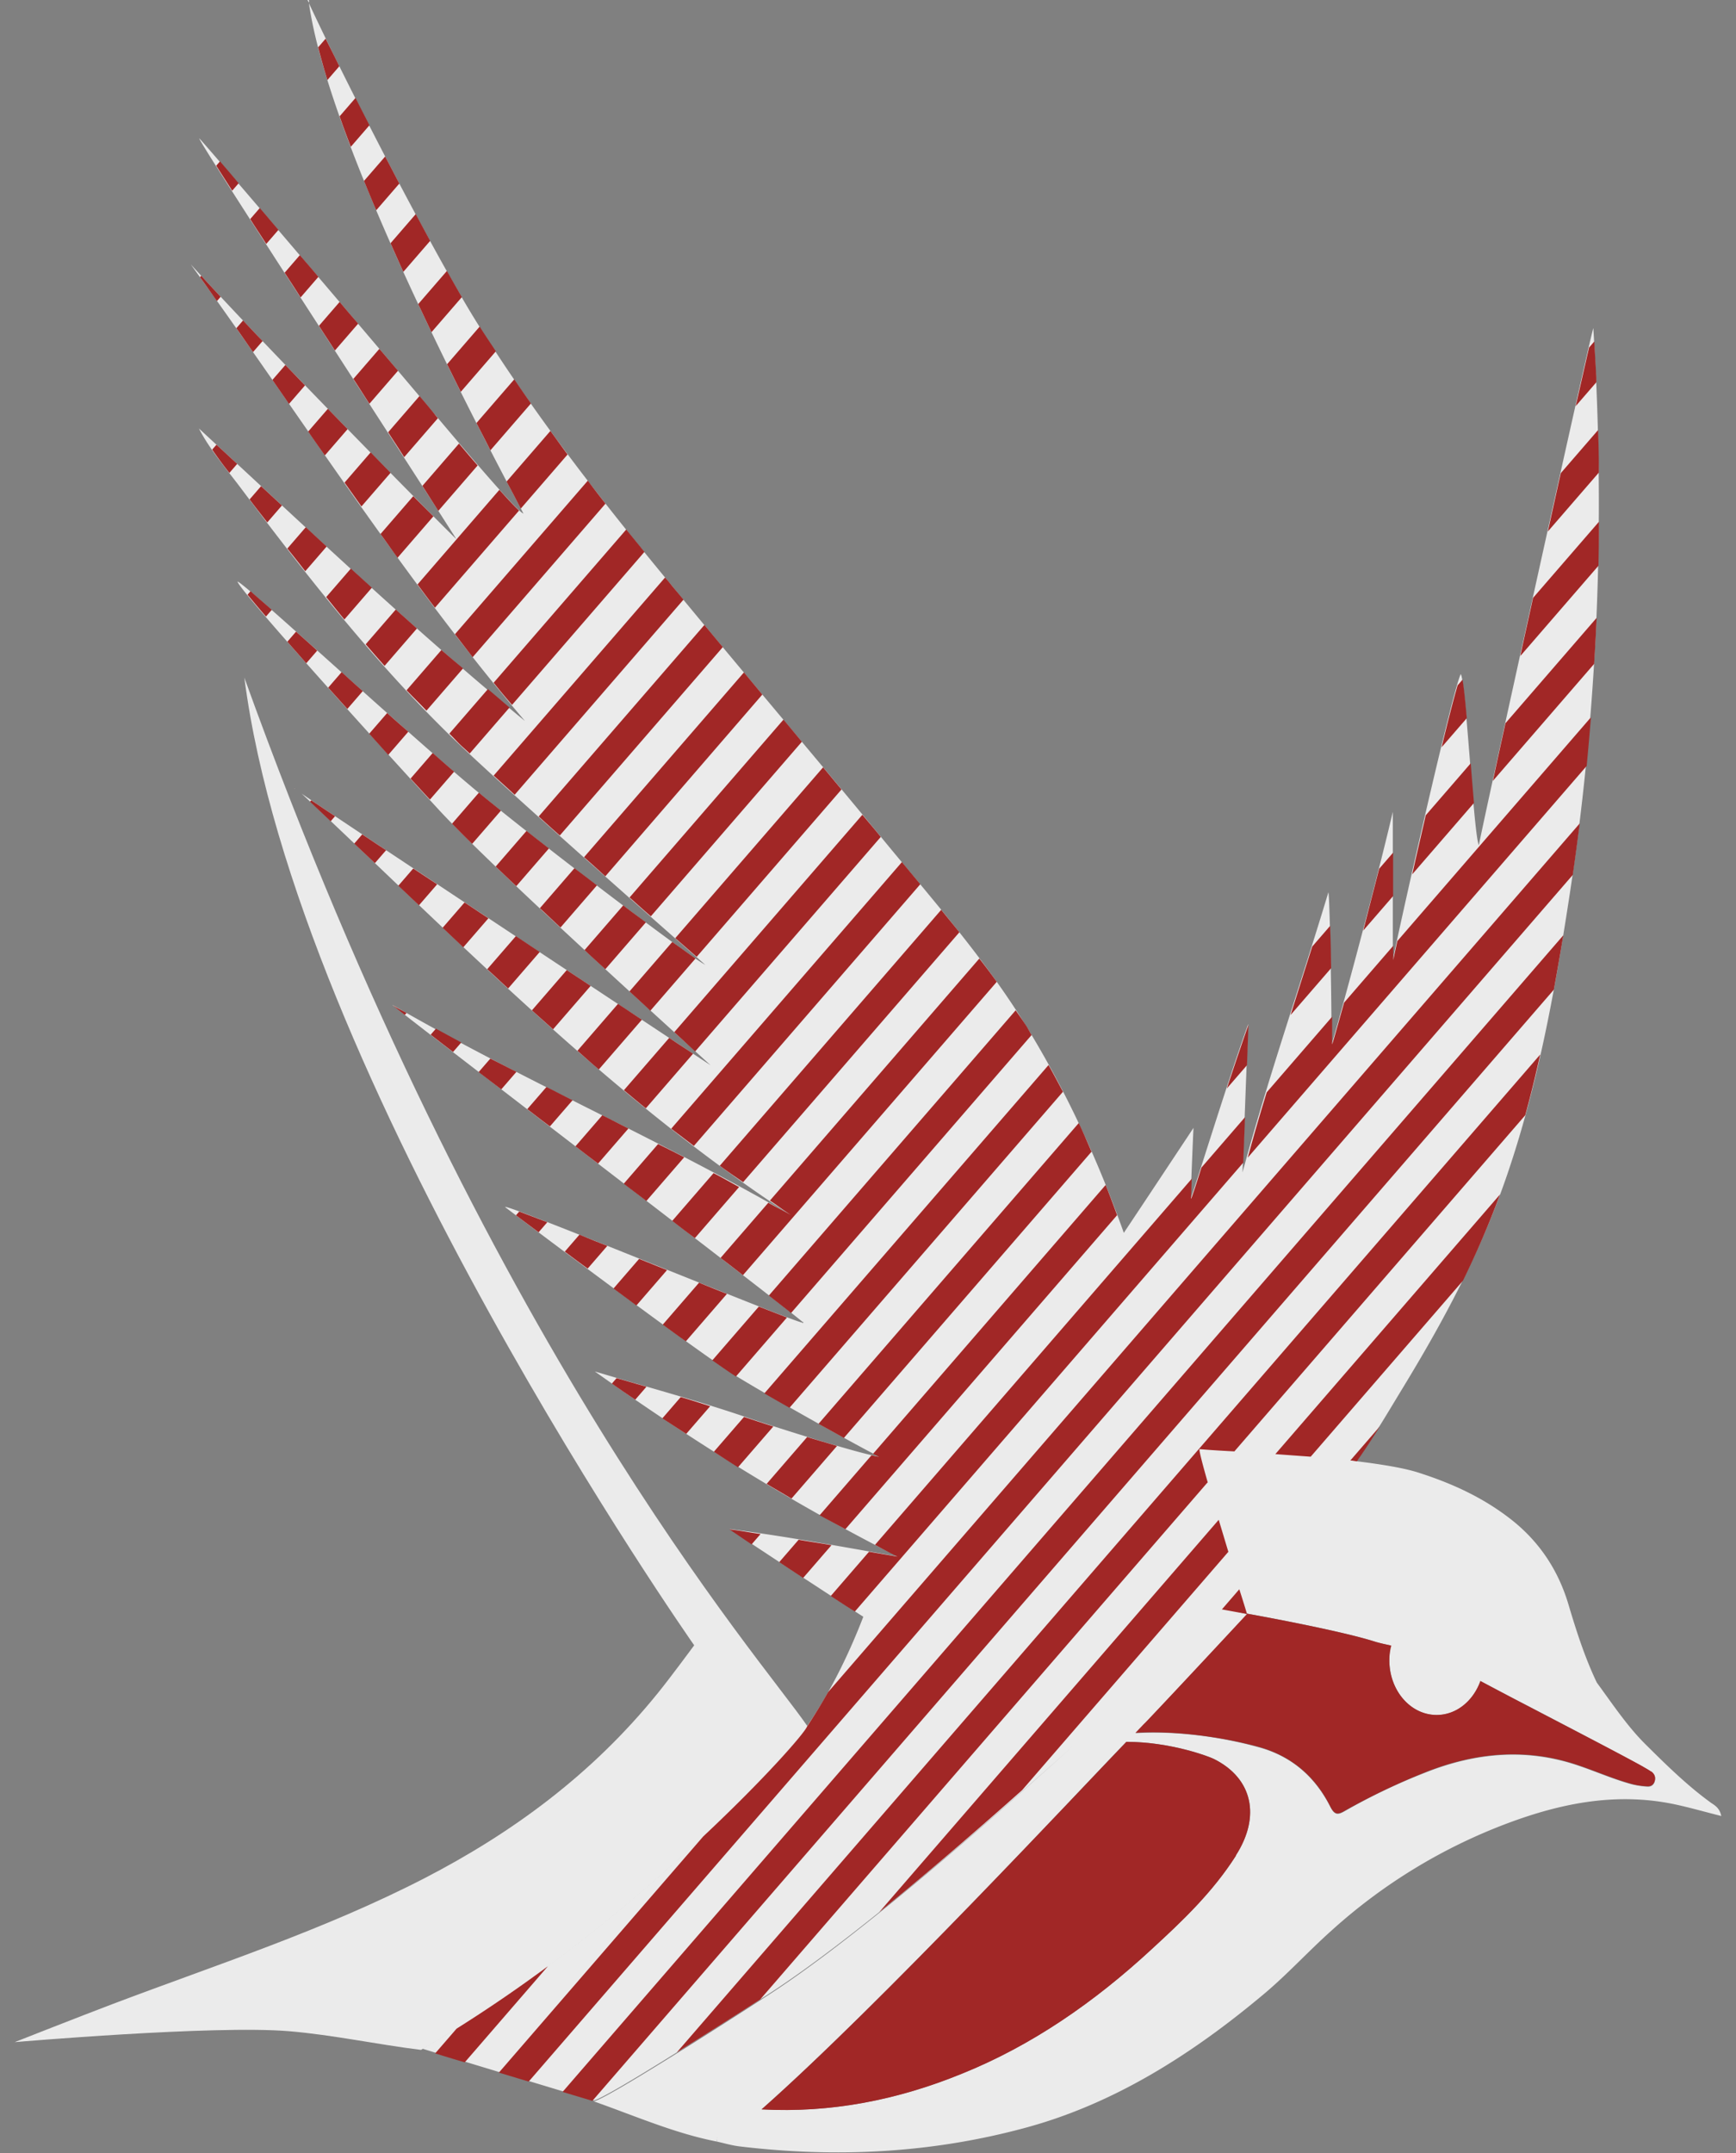 <svg width="100" height="124" viewBox="0 0 100 124" fill="none" xmlns="http://www.w3.org/2000/svg">
  <rect x="0" y="0" width="100" height="124" fill="#808080" stroke="none"/>
  <path d="M17.796.186c2.021 4.356 7.067 14.21 9.69 18.417 3.368 5.383 7.209 10.285 11.165 15.071 4.07 4.952 8.226 9.822 12.297 14.774 2.823 3.428 5.761 6.757 8.155 10.633 2.293 3.726 4.142 7.718 5.633 11.924 1.304-1.954 2.609-3.925 4.013-6.045-.071 1.508-.114 2.783-.171 4.058.076-.002 2.122-6.73 3.325-10.037-.115 2.849-.216 5.698-.33 8.547 1.476-5.466 3.325-10.75 4.945-16.132.072.037.185 5.835.185 8.728.058.017 2.48-8.86 3.527-13.366v8.514c.917-4.323 3.468-15.535 3.913-16.446.287.322.745 9.291 1.046 9.854.057-.497 6.478-29.63 6.593-29.78.057.945.1 1.773.143 2.602.473 10.169 0 20.255-1.548 30.292-.831 5.399-1.806 10.732-3.554 15.85-1.491 4.371-3.612 8.33-5.934 12.156-.889 1.458-1.734 2.915-2.709 4.29l-.058.066c1.477.182 2.824.397 3.699.695 1.892.613 3.697 1.442 5.317 2.734 1.505 1.209 2.608 2.798 3.21 4.819.458 1.54.946 3.062 1.634 4.503.885 1.205 1.77 2.538 2.827 3.577 1.218 1.209 2.436 2.402 3.798 3.379l.029.016c.215.149.43.299.516.712-.86-.215-1.663-.446-2.48-.629-3.354-.761-6.579-.166-9.775 1.027a31.674 31.674 0 0 0-10.19 6.194c-1.32 1.176-2.538 2.518-3.9 3.66-4.184 3.512-8.657 6.328-13.73 7.702-5.433 1.474-10.922 1.739-16.455 1.077-.444-.05-.888-.182-1.333-.282.015-.033.014-.083.014-.132 0-.05.03-.1.03-.1-.03.016-.016.05-.03.1-.014.049-.014.099-.014.132-2.393-.463-4.658-1.457-7.094-2.318.603-.051 7.195-4.258 10.104-6.146 4.687-3.027 11.845-9.206 17.48-14.287-5.637 5.059-12.796 11.213-17.482 14.24-2.924 1.888-9.502 6.094-10.104 6.144.372.133-9.712-2.929-9.86-2.98 12.01-6.907 21.871-17.805 22.172-18.6 1.49-2.186 2.508-4.422 3.225-6.277-2.45-1.573-7.475-4.881-7.697-5.051 3.34.43 6.493 1.027 9.66 1.573-6.048-3.064-11.824-6.658-17.428-10.65 2.938.879 5.905 1.673 8.814 2.667 1.911.654 6.855 2.195 7.572 2.233-.42-.153-5.86-3.178-8.188-4.601-2.22-1.358-13.227-9.644-13.372-9.772.102-.198 16.637 6.64 17.127 6.658.014.115.1-.082.015-.033-.803-.745-23.477-18.053-23.635-18.268 7.525 4.355 15.422 7.751 22.946 12.107-10.29-6.708-19.076-15.734-28.177-24.28.371.314 23.466 15.592 23.562 15.651-1.878-1.723-12.526-11.312-15.693-14.757-3.783-4.106-11.548-12.714-11.553-13.1.43.116 9.23 8.247 13.487 11.825 3.426 2.882 12.426 9.705 13.458 10.252-.03-.026-10.568-9.28-14.089-12.62-4.672-4.439-8.713-9.574-12.655-14.824-.73-.977-1.82-2.252-2.423-3.445 6.192 5.714 12.298 11.527 18.777 16.844-6.995-8.215-12.871-17.49-19.25-26.3 5.056 5.56 15.379 15.95 15.294 15.816-3.21-5.066-14.772-22.765-14.806-23.07.029-.05 10.119 11.79 13.515 15.832 1.39 1.64 4.645 5.532 5.16 5.78-.472-1.01-11.05-20.255-12.355-29.397Zm47.085 100.132c-2.408 2.484-14.189 15.138-21.012 21.167 3.97.215 7.812-.53 11.538-2.054 4.028-1.623 7.64-4.123 10.95-7.187 1.75-1.607 3.498-3.263 4.846-5.383h-.015c1.447-2.253.96-4.439-1.247-5.549-.33-.166-2.538-.994-5.06-.994Zm6.966-7.354c-.022.024-4.032 4.329-5.876 6.278-.029.033-.244.248-.56.58 2.294-.15 4.96.215 7.095.811 1.777.481 3.183 1.59 4.114 3.411.258.514.445.498.846.266a34.389 34.389 0 0 1 4.687-2.236c2.895-1.143 5.819-1.391 8.771-.381 1.032.348 2.036.794 3.082 1.076.287.066.588.116.889.133.2.016.372-.083.43-.331.057-.232-.043-.415-.215-.53-.158-.116-.316-.199-.488-.298-1.132-.63-4.044-2.153-6.452-3.411v-.001c-1.127-.574-2.157-1.127-2.893-1.513-.406 1.148-1.381 1.958-2.52 1.958-1.505 0-2.723-1.409-2.724-3.147 0-.293.023-.583.068-.863-.292-.063-.584-.113-.875-.209-2.093-.679-7.396-1.623-7.396-1.623l.015-.016-.852-.157.854.203Z" fill="#EBEBEB"/>
  <path d="M71.203 106.864c-1.347 2.12-3.096 3.776-4.844 5.383-3.311 3.064-6.923 5.565-10.95 7.188-3.727 1.524-7.569 2.269-11.539 2.054 6.823-6.029 18.605-18.683 21.012-21.167 2.523 0 4.73.828 5.06.994 2.207 1.109 2.695 3.296 1.247 5.548h.014ZM16.972 45.424h.036-.054v-.042.021l.018.021Z" fill="#A12726"/>
  <path d="M17.814.176s-.074-.12-.103-.171c.162-.034.059.136.103.17ZM16.983 45.424l-.043-.025.022.025h.021Z" fill="#EBEBEB"/>
  <path d="m16.954 45.422.054.021-.036-.02h-.018Z" fill="#EBEBEB"/>
  <path d="M46.495 99.397c-2.737-3.992-18.517-21.796-32.42-60.37C17.042 62.083 39.988 94.76 39.988 94.76s-1.39 1.888-2.092 2.749c-3.799 4.703-8.414 8.066-13.444 10.666-5.82 2.998-11.954 4.968-17.988 7.254-1.877.712-5.618 2.186-5.618 2.186s11.495-.993 15.809-.629c2.55.215 5.06.762 7.596 1.076 12.054-6.889 21.958-17.854 22.259-18.648l-.015-.017Z" fill="#EBEBEB"/>
  <path d="m13.374 10.984.373-.43c-.401-.481-.76-.895-1.075-1.26l-.215.249c.258.414.573.894.917 1.44ZM18.329 2.739c.158.596.33 1.225.53 1.871l.688-.795c-.272-.563-.544-1.093-.788-1.59l-.444.514h.014ZM12.71 17.091c-.386-.414-.759-.811-1.117-1.209l-.072.083c.33.447.645.911.975 1.375l.215-.249ZM19.563 6.7c.2.579.416 1.159.645 1.755l1.075-1.242c-.273-.53-.545-1.06-.803-1.574l-.917 1.06ZM14.42 12.626c.287.464.602.927.917 1.424l.703-.811c-.373-.43-.731-.862-1.075-1.259l-.545.63v.016ZM20.968 10.421c.23.563.459 1.126.703 1.69l1.333-1.54c-.273-.514-.545-1.044-.817-1.558l-1.219 1.408ZM18.347 15.955c-.359-.431-.717-.845-1.075-1.26l-.875 1.011c.301.464.617.944.918 1.425l1.017-1.176h.015ZM15.135 19.65c-.387-.398-.76-.796-1.133-1.194l-.387.448c.33.463.645.927.96 1.374l.56-.645v.016ZM16.654 23.256l.917-1.06c-.387-.398-.76-.795-1.132-1.176l-.746.861c.316.464.645.928.96 1.392v-.017ZM20.639 18.648a84.124 84.124 0 0 1-1.075-1.259l-1.19 1.375c.301.48.616.944.917 1.424l1.333-1.54h.015ZM22.5 14.02l.732 1.64 1.548-1.788c-.273-.497-.545-1.01-.832-1.54l-1.447 1.672v.017ZM13.672 26.724c-.401-.365-.803-.746-1.204-1.11l-.244.281c.316.464.66.928.99 1.342l.458-.53v.017ZM16.242 29.112c-.401-.364-.803-.745-1.204-1.11l-.66.762c.33.448.674.878 1.018 1.325l.846-.977ZM24.095 17.525l.76 1.607 1.749-2.02c-.273-.465-.56-.978-.86-1.508l-1.649 1.905v.016ZM20.032 24.721c-.372-.38-.76-.778-1.146-1.176l-1.133 1.309c.316.464.645.927.96 1.375l1.305-1.508h.014ZM20.362 21.83c.315.48.616.961.917 1.425l1.649-1.905c-.344-.397-.703-.828-1.075-1.259l-1.505 1.74h.014ZM23.276 26.337l1.95-2.253c-.072-.082-.158-.182-.215-.265a46.41 46.41 0 0 0-.846-1.01l-1.806 2.087c.315.497.63.96.917 1.424v.017ZM22.499 27.23c-.373-.38-.745-.762-1.147-1.176l-1.505 1.74c.33.463.645.91.975 1.374l1.691-1.954-.014.016ZM17.585 32.9l1.232-1.424c-.401-.364-.802-.745-1.204-1.11l-1.06 1.226c.344.431.688.862 1.032 1.309ZM15.665 35.129c-.487-.43-.917-.795-1.233-1.077l-.172.199c.273.331.631.762 1.061 1.259l.344-.398v.017ZM25.754 20.978c.273.546.53 1.076.789 1.59l2.02-2.335c-.315-.48-.63-.945-.931-1.425l-1.878 2.17ZM27.446 24.364c.287.563.56 1.076.803 1.573l2.336-2.7c-.33-.463-.645-.927-.96-1.39l-2.179 2.517ZM18.273 37.472c-.416-.381-.832-.746-1.219-1.094l-.501.58c.344.398.716.812 1.089 1.242l.63-.728ZM21.925 30.766c.33.447.645.91.975 1.358l2.064-2.385c-.344-.348-.717-.712-1.161-1.16l-1.892 2.187h.014ZM24.332 27.983c.33.514.63.994.917 1.441l2.265-2.617a83.414 83.414 0 0 1-1.075-1.259L24.318 28l.014-.017ZM21.413 33.84l-1.203-1.092-1.42 1.64c.345.43.689.86 1.047 1.291l1.59-1.838h-.014ZM29.182 27.735c.372.695.645 1.226.817 1.557l2.694-3.114c-.33-.447-.659-.911-.989-1.358l-2.537 2.931.015-.016ZM24.017 36.197c-.401-.364-.817-.729-1.218-1.093l-1.735 2.004c.359.414.717.828 1.09 1.242l1.877-2.17-.014.017ZM20.897 39.804c-.415-.365-.817-.73-1.218-1.094l-.774.895 1.104 1.226.888-1.027ZM29.9 29.403c-.258-.232-.66-.662-1.133-1.193l-4.715 5.45c.33.447.66.894 1.003 1.341l4.86-5.615-.015.017ZM26.208 36.526l1.018 1.325 7.654-8.845c-.344-.43-.688-.878-1.018-1.325l-7.654 8.845ZM19.29 47.003c-.573-.38-1.032-.695-1.362-.91l-.071.082c.401.381.788.745 1.19 1.126l.243-.281v-.017ZM26.673 38.496c-.415-.348-.83-.696-1.246-1.06l-2.007 2.319c.372.397.774.778 1.146 1.176l2.107-2.435ZM22.373 43.468l1.147-1.326a70.834 70.834 0 0 1-1.219-1.076l-1.032 1.192 1.104 1.226v-.017ZM28.435 39.322c.344.431.703.862 1.061 1.276l7.625-8.811c-.344-.431-.702-.862-1.046-1.292l-7.64 8.827ZM26.157 44.444a98.207 98.207 0 0 1-1.232-1.076l-1.276 1.474c.402.43.76.828 1.118 1.209l1.405-1.623-.015.016ZM28.09 39.705l-2.207 2.55c.229.215.444.464.673.68.144.132.33.297.502.463l2.293-2.65c-.415-.348-.831-.712-1.247-1.06l-.014.017ZM22.24 48.967c-.487-.315-.945-.63-1.375-.91l-.46.53c.402.38.79.744 1.19 1.125l.646-.745ZM28.848 46.68c-.473-.381-.889-.712-1.262-1.027l-1.548 1.789c.344.347.731.745 1.161 1.159l1.649-1.905v-.016ZM29.64 45.782l9.731-11.246c-.229-.282-.473-.564-.702-.845a9.464 9.464 0 0 0-.358-.43l-9.876 11.41c.387.349.789.713 1.204 1.094v.017ZM25.18 50.93c-.472-.315-.93-.613-1.375-.911l-.86.994 1.19 1.126 1.046-1.209ZM31.03 47.025c.4.365.802.73 1.218 1.093l9.388-10.848-1.06-1.275-9.547 11.03ZM31.62 48.865c-.445-.348-.875-.679-1.29-1.01l-1.778 2.054c.387.364.774.745 1.19 1.126l1.878-2.17ZM28.135 52.887c-.459-.298-.918-.613-1.376-.91l-1.262 1.457c.402.38.789.745 1.19 1.126l1.433-1.656.015-.017ZM22.615 57.892s.273.232.703.563l.1-.116c-.272-.149-.545-.281-.803-.447ZM26.57 60.04l-1.461-.794-.301.347c.387.299.83.646 1.29.994l.473-.546ZM33.651 49.376c.416.364.817.729 1.219 1.093l9.044-10.468c-.358-.43-.703-.844-1.06-1.275l-9.217 10.65h.014ZM34.395 50.998c-.43-.331-.86-.662-1.304-.994l-1.992 2.303c.401.364.788.745 1.19 1.11l2.106-2.435v.016ZM29.271 56.93l1.82-2.103c-.458-.299-.917-.613-1.375-.911l-1.649 1.904c.402.365.803.745 1.204 1.11ZM34.023 56.782c-.444-.299-.903-.597-1.376-.911l-2.006 2.318c.401.365.817.73 1.218 1.093l2.164-2.5ZM33.665 54.712c.401.381.803.745 1.204 1.11l2.336-2.7c-.415-.315-.86-.63-1.304-.977l-2.222 2.567h-.014ZM36.273 51.696c.43.381.832.745 1.219 1.077l8.7-10.054-1.06-1.275-8.873 10.252h.014ZM29.75 61.73c-.502-.248-1.003-.513-1.505-.762l-.674.779c.416.314.846.646 1.305.993l.874-1.01ZM38.898 54.032c.516.447.932.812 1.233 1.077l8.342-9.64-1.06-1.275-8.515 9.838ZM40.057 55.197c-.343-.232-.788-.564-1.333-.945l-2.465 2.85c.416.38.817.745 1.204 1.109l2.594-2.998v-.017ZM36.974 58.729c-.43-.282-.888-.596-1.376-.911l-2.336 2.7c.416.364.817.728 1.233 1.076l2.48-2.865ZM32.983 63.366c-.502-.249-1.003-.514-1.505-.762l-1.104 1.275c.43.332.86.663 1.305.994l1.304-1.507ZM39.925 60.686c-.373-.249-.846-.547-1.376-.911l-2.609 3.014c.416.348.832.696 1.262 1.044l2.723-3.147ZM38.84 59.448c.458.414.86.795 1.203 1.11l10.693-12.356c-.344-.431-.703-.845-1.061-1.276L38.839 59.448ZM34.452 67.014l1.749-2.02c-.502-.249-1.004-.514-1.505-.762l-1.548 1.789c.43.33.86.662 1.304.993ZM31.528 70.392c-.66-.249-1.219-.464-1.62-.613l-.186.215c.33.249.774.58 1.304.977l.502-.58ZM34.985 71.754c-.559-.216-1.09-.43-1.605-.646l-.846.977c.416.315.86.646 1.319.977l1.146-1.325-.014.017ZM39.413 66.652c-.502-.265-1.004-.513-1.505-.762l-1.978 2.286c.43.331.874.662 1.304.993l2.178-2.517ZM38.666 65.004c.43.332.874.663 1.304.994l13.043-15.072-1.06-1.275-13.287 15.353ZM42.566 68.36c-.487-.265-.975-.547-1.462-.795l-2.38 2.75c.445.347.875.678 1.305.993l2.551-2.948h-.014ZM41.461 67.14c.444.332.889.63 1.347.945l12.456-14.393c-.344-.43-.703-.861-1.047-1.292L41.462 67.14ZM38.422 73.15c-.53-.216-1.075-.431-1.606-.647L35.34 74.21c.444.332.874.646 1.319.978l1.763-2.038ZM37.238 79.868l-1.72-.496-.272.314c.444.315.903.63 1.347.928l.645-.746ZM44.359 69.152c.401.265.788.563 1.204.828-.43-.248-.874-.463-1.304-.712l-2.752 3.18c.458.348.888.68 1.29.994l14.62-16.894a43.69 43.69 0 0 0-1.004-1.342L44.345 69.153h.014ZM38.176 76.292c.459.33.903.662 1.333.96l2.365-2.733a68.079 68.079 0 0 1-1.605-.645l-2.093 2.418ZM45.33 75.882c-.415-.166-.974-.381-1.619-.63l-2.68 3.098c.573.397 1.046.728 1.362.927l2.938-3.395ZM40.919 80.993c-.573-.182-1.132-.364-1.706-.53l-1.06 1.226 1.376.894 1.376-1.59h.014ZM90.765 23.392l1.19-1.375c0-.165 0-.33-.015-.48-.028-.613-.071-1.226-.1-1.871l-.301.347c-.186.779-.444 1.955-.774 3.38ZM45.578 75.61l13.846-15.999c-.1-.165-.187-.33-.287-.496-.2-.315-.416-.613-.63-.928l-14.219 16.43c.53.414.96.745 1.29 1.01v-.016ZM89.908 27.249c-.244 1.076-.488 2.202-.746 3.362l2.939-3.396c0-.811-.015-1.64-.043-2.45l-2.15 2.484ZM44.547 82.156a76.678 76.678 0 0 1-1.476-.48c-.072-.017-.143-.05-.215-.067l-1.735 2.004c.46.298.918.596 1.39.894l2.022-2.335.014-.016ZM61.23 62.879c-.272-.514-.544-1.027-.83-1.54L44.03 80.252c.459.265.946.546 1.448.828L61.23 62.879ZM83.962 39.474c-.215.73-.545 2.004-.918 3.561l1.448-1.672c-.086-.994-.172-1.806-.243-2.22l-.287.331ZM62.872 66.32c-.244-.547-.473-1.11-.731-1.64L47.149 82.005c.515.281 1.017.563 1.462.811L62.886 66.32h-.014ZM42.02 88.085s.559.381 1.275.862l.517-.597c-.602-.082-1.176-.198-1.792-.265ZM48.216 83.278c-.544-.166-1.132-.332-1.72-.514l-2.336 2.7c.473.281.96.563 1.433.845l2.623-3.031ZM88.309 34.435c-.244 1.127-.502 2.253-.731 3.346l4.5-5.2c.015-.845.03-1.69.03-2.535l-3.8 4.39ZM84.706 43.977l-2.58 2.981c-.258 1.143-.53 2.286-.774 3.396l3.554-4.108c-.057-.696-.129-1.49-.186-2.286l-.014.017ZM76.622 53.323l-1.032 1.192c-.416 1.309-.831 2.617-1.247 3.942l2.337-2.7c-.015-.877-.03-1.722-.058-2.434ZM86.726 41.63c-.272 1.225-.516 2.352-.73 3.345l5.833-6.74c.057-.878.1-1.773.143-2.65l-5.231 6.045h-.015ZM71.831 61.349l.086-2.32c-.358.994-.802 2.32-1.247 3.661l1.161-1.341ZM80.249 49.106l-.803.927c-.301 1.16-.616 2.386-.917 3.561l1.72-1.987v-2.501ZM47.222 87.277c.487.265.989.53 1.476.795L64.35 69.986c-.215-.58-.43-1.16-.66-1.74l-13.4 15.487c.243.116.386.198.372.165-.086 0-.244-.033-.459-.083l-2.995 3.462h.014ZM47.897 88.993c-.63-.116-1.261-.199-1.892-.315l-1.118 1.292c.444.298.903.596 1.376.911l1.634-1.888ZM91.613 41.348 80.491 54.201c-.086.397-.172.762-.23 1.093v-.828l-2.837 3.28c-.402 1.44-.674 2.4-.688 2.4v-1.59l-3.77 4.357a111.234 111.234 0 0 0-1.09 3.76l19.522-22.559a181.3 181.3 0 0 0 .244-2.782l-.029.016ZM71.717 64.344l-2.508 2.899c-.344 1.093-.588 1.822-.602 1.805l.043-1.16-18.246 21.085c.43.232.846.464 1.29.679-.545-.1-1.09-.182-1.634-.282l-2.207 2.551c.487.315.96.63 1.39.894l22.374-25.854.1-2.617ZM31.56 113.245a83.238 83.238 0 0 1-5.26 3.594l-1.233 1.424c.43.133 1.018.315 1.706.514l4.787-5.532ZM90.598 50.388c.143-.994.272-1.97.401-2.965l-43.3 50.036a33.87 33.87 0 0 1-1.204 1.971c-.143.38-2.408 2.981-5.991 6.343l-11.768 13.598c.574.166 1.147.348 1.72.514l60.142-69.497ZM89.508 56.997c.187-1.043.373-2.087.545-3.13l-57.647 66.615c.888.265 1.533.463 1.72.513l55.383-63.998ZM69.571 85.381c-.315-1.093-.516-1.888-.473-1.921.316.033 1.047.083 2.007.132L87.86 64.231a72.33 72.33 0 0 0 .86-3.495l-49.735 57.472a399.974 399.974 0 0 0 4.801-3.047l25.757-29.763.028-.017ZM73.465 83.748c.66.05 1.333.099 2.036.149l8.771-10.137a53.01 53.01 0 0 0 2.136-4.969L73.48 83.731l-.015.017ZM70.761 89.387c-.186-.613-.372-1.242-.559-1.855l-19.55 22.591c2.68-2.17 5.547-4.637 8.227-7.022l11.868-13.714h.014ZM78.214 84.084c.444-.63.86-1.276 1.275-1.938l-1.705 1.97c.129 0 .243.034.372.05l.058-.066v-.016ZM71.403 91.516l-1.017 1.176 1.447.265s-.172-.58-.444-1.424l.014-.017Z" fill="#A12726"/>
  <path d="M95.11 102.033c-.158-.116-.33-.199-.487-.298-1.692-.944-7.038-3.677-9.346-4.92-.415 1.143-1.376 1.955-2.522 1.955-1.505 0-2.724-1.408-2.724-3.147 0-.298.043-.58.115-.845-.3-.066-.602-.132-.903-.215-2.107-.679-7.396-1.623-7.396-1.623s-4.013 4.323-5.876 6.277c-.043.033-.244.249-.56.58 2.294-.133 4.96.232 7.096.811 1.777.497 3.196 1.59 4.113 3.412.258.514.445.497.846.265a38.943 38.943 0 0 1 4.687-2.236c2.895-1.142 5.833-1.391 8.772-.381 1.032.348 2.035.795 3.081 1.077.287.083.588.116.889.133.2 0 .373-.083.43-.332.057-.248-.058-.414-.215-.53v.017Z" fill="#A12726"/>
</svg>
